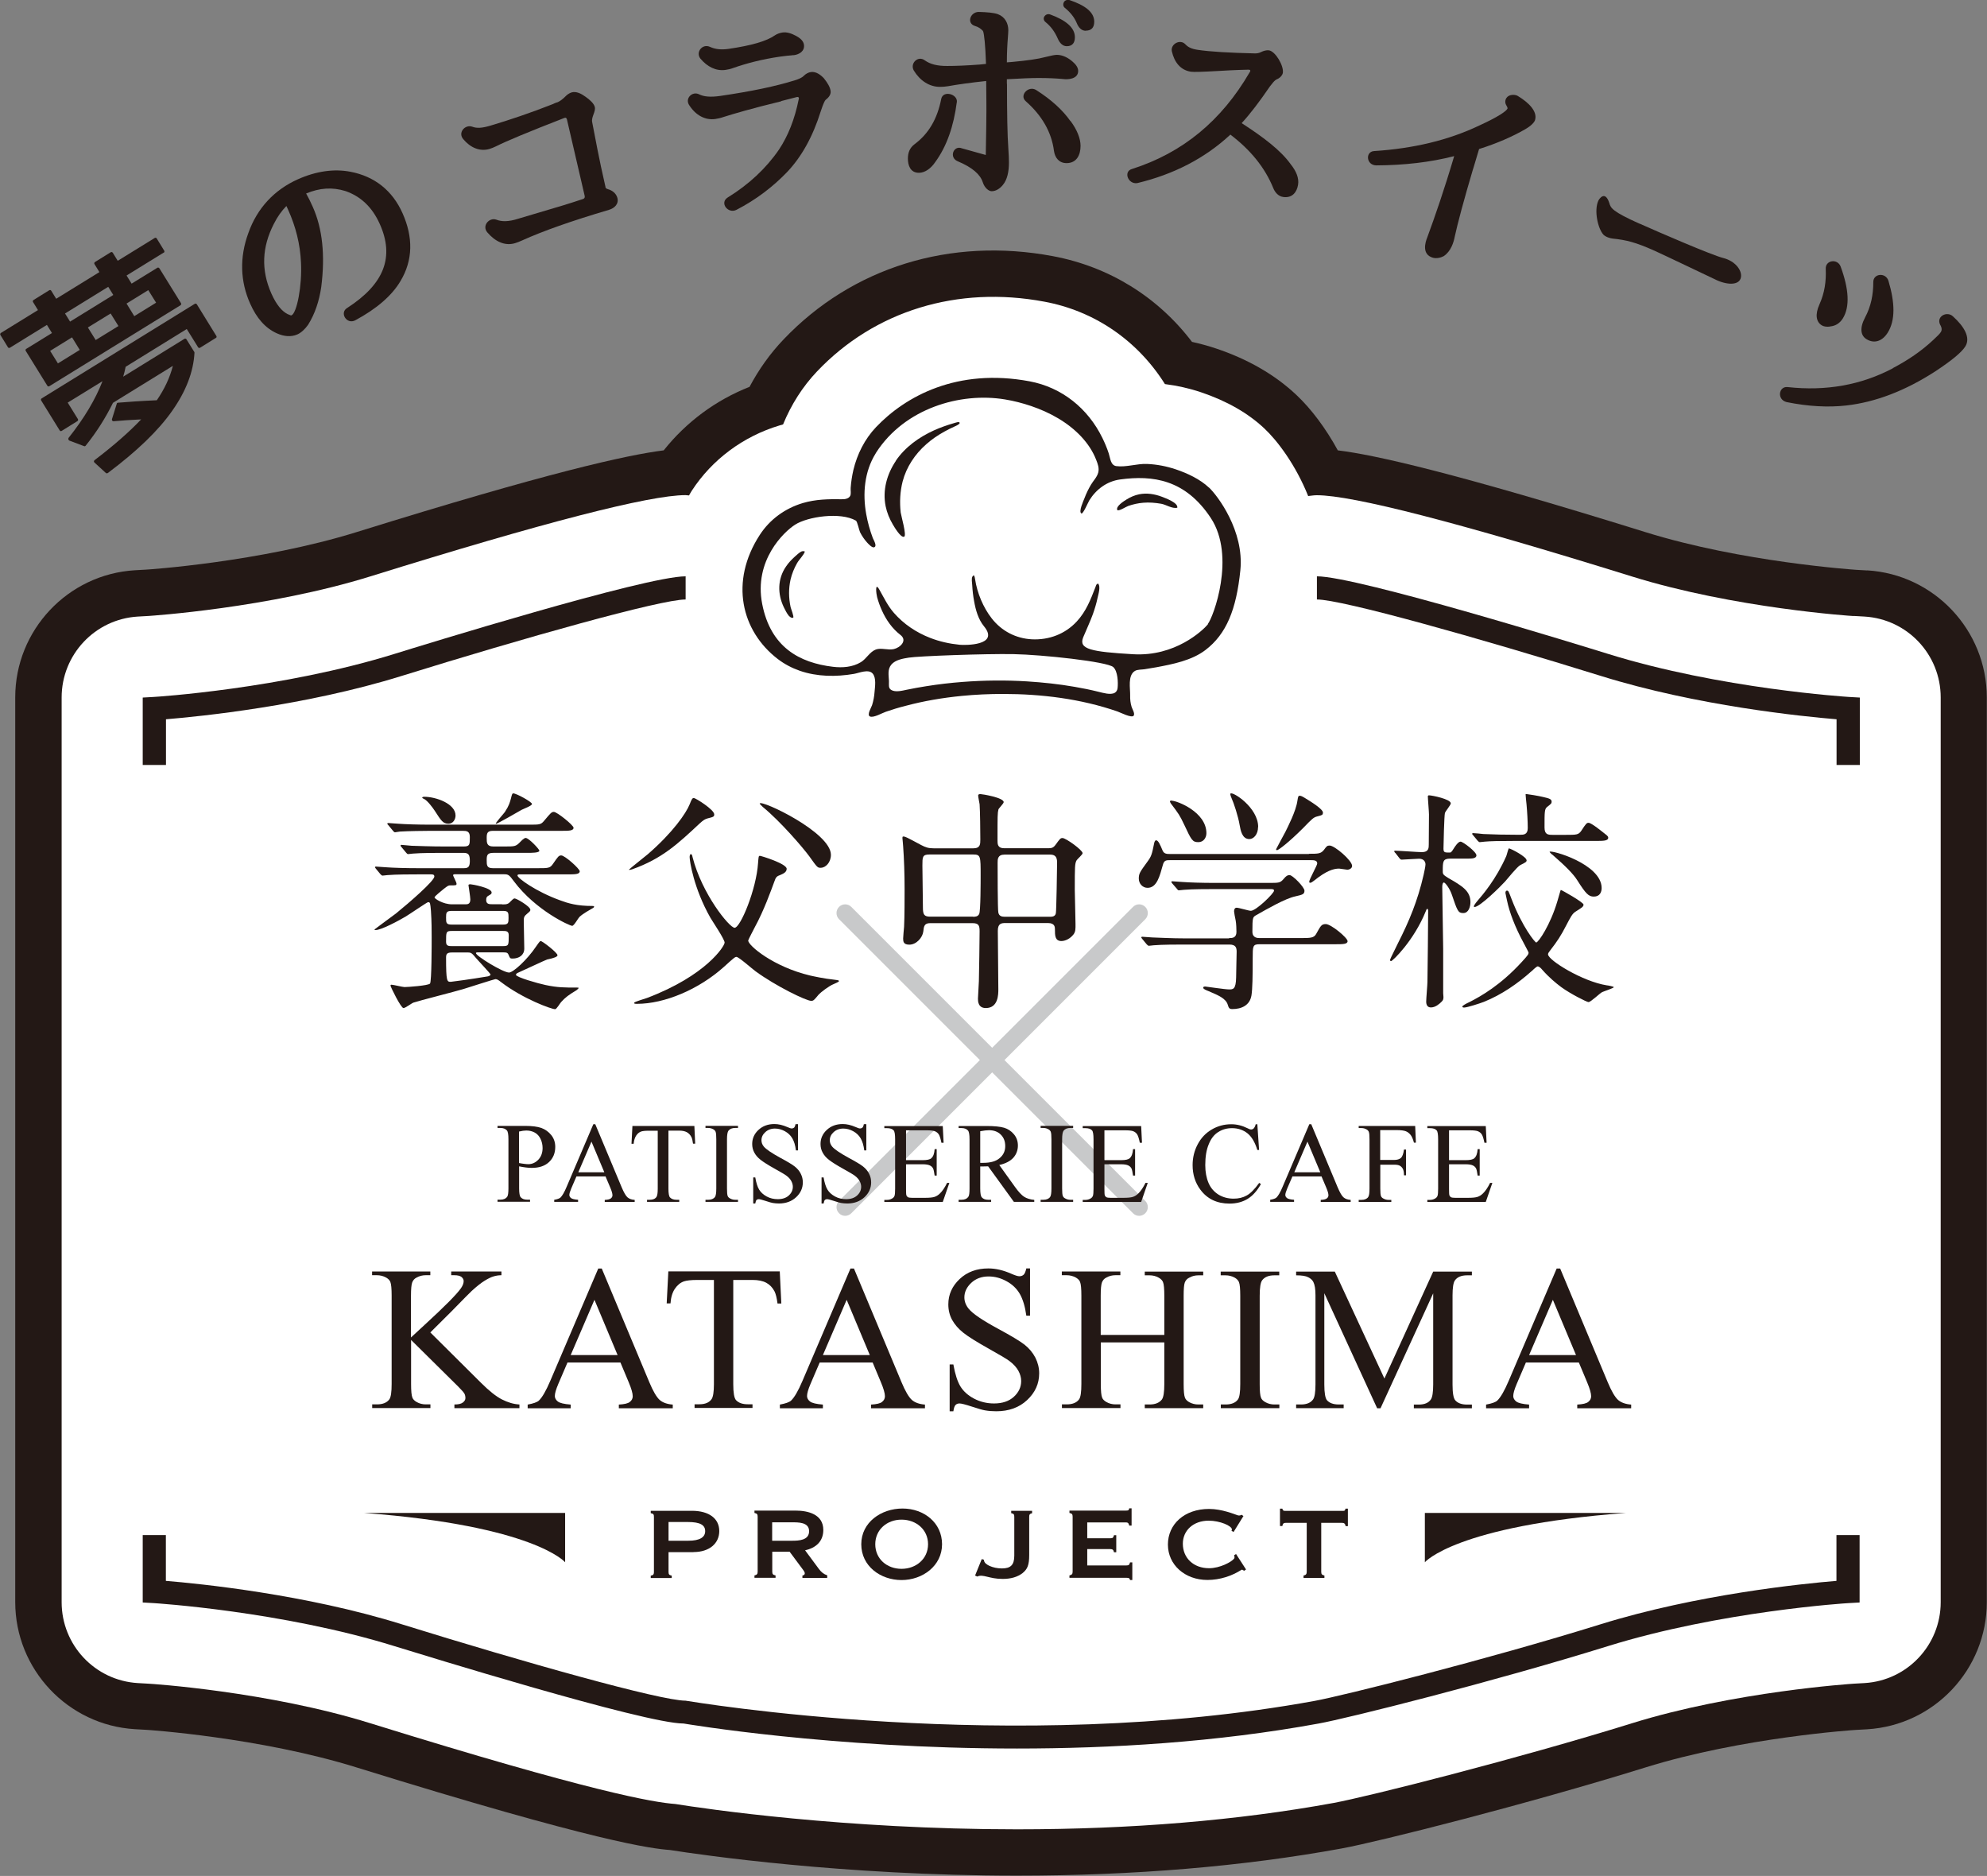<?xml version="1.0" encoding="UTF-8"?><svg id="_レイヤー_2" xmlns="http://www.w3.org/2000/svg" width="193.1" height="182.28" viewBox="0 0 193.1 182.28"><rect x="0" y="0" width="193.1" height="182.28" fill="#808080" stroke="none"/><defs><style>.cls-1{fill:#fff;}.cls-2{fill:#c8c9ca;}.cls-3{fill:#231815;}</style></defs><g id="_レイヤー_1-2"><g><path class="cls-3" d="m181.47,55.43l-1.06-.06c-.24-.02-11.15-.75-20.49-3.66-18.71-5.82-26.32-7.51-29.91-7.95-1.15-2.11-2.57-4.02-4.03-5.39-2.07-1.95-4.7-3.47-7.81-4.51-.76-.25-1.54-.47-2.33-.64-3.34-4.39-8.07-7.31-13.52-8.33-9.96-1.87-19.49,1.08-26.17,8.09-1.31,1.37-2.41,2.92-3.31,4.61-3.29,1.29-6.16,3.43-8.34,6.17-3.63.46-11.27,2.16-29.84,7.94-9.41,2.93-20.39,3.65-20.49,3.65l-1.06.06c-6.52.39-11.63,5.82-11.63,12.35v87.91c0,6.53,5.11,11.96,11.63,12.35l1.05.06c.11,0,11.09.73,20.5,3.66,23.48,7.29,28.7,7.89,30.44,8.02,3.07.48,16.85,2.49,33.72,2.49,11.37,0,21.99-.89,31.57-2.64,3.61-.66,18.2-4.35,29.51-7.87,9.41-2.93,20.39-3.65,20.49-3.65l1.06-.06c6.52-.39,11.63-5.82,11.63-12.35v-87.91c0-6.53-5.11-11.96-11.63-12.35Z"/><path class="cls-1" d="m180.14,59.86c-.12,0-11.6-.75-21.56-3.85-16.82-5.23-27.12-7.89-30.61-7.89-.29,0-.56.05-.84.08-1.21-3.03-3-5.39-4.25-6.56-1.59-1.5-3.66-2.68-6.15-3.52-1.16-.39-2.33-.65-3.52-.8-2.66-4.23-6.84-7.11-11.73-8.01-8.44-1.58-16.48.89-22.07,6.77-1.4,1.47-2.52,3.23-3.31,5.16-.12.03-.24.07-.35.1-3.52,1.06-6.55,3.31-8.52,6.34-.1.15-.18.31-.27.46-.11,0-.22-.03-.34-.03-3.49,0-13.79,2.65-30.61,7.89-9.96,3.1-21.44,3.84-21.56,3.85l-1.06.06c-4.16.25-7.4,3.7-7.4,7.86v87.91c0,4.17,3.24,7.61,7.4,7.86l1.06.06c.11,0,11.59.74,21.56,3.85,21.57,6.7,27.54,7.69,29.62,7.84,2.92.47,16.43,2.46,33.21,2.46,11.1,0,21.45-.86,30.75-2.56,3.41-.63,18-4.32,28.99-7.74,9.96-3.1,21.44-3.84,21.56-3.85l1.06-.06c4.16-.25,7.4-3.7,7.4-7.86v-87.91c0-4.17-3.24-7.61-7.4-7.86l-1.06-.06h0Z"/><g><path class="cls-2" d="m110.71,118.14c-.22,0-.43-.08-.6-.25l-28.57-28.57c-.33-.33-.33-.87,0-1.2s.86-.33,1.19,0l28.57,28.57c.33.33.33.87,0,1.2-.16.16-.38.25-.6.25Z"/><path class="cls-2" d="m82.14,118.14c-.22,0-.43-.08-.6-.25-.33-.33-.33-.87,0-1.2l28.57-28.57c.33-.33.86-.33,1.19,0s.33.87,0,1.2l-28.57,28.57c-.16.16-.38.25-.6.25Z"/></g><g><path class="cls-3" d="m50.45,113.32v2.15c0,.46.05.75.15.86.14.16.35.24.63.24h.28v.2h-3.16v-.2h.28c.31,0,.53-.1.67-.3.07-.11.11-.38.11-.8v-4.77c0-.46-.05-.75-.15-.86-.14-.16-.35-.24-.63-.24h-.28v-.2h2.7c.66,0,1.18.07,1.56.2.38.14.7.37.96.69.26.32.39.71.39,1.15,0,.6-.2,1.09-.6,1.47-.4.38-.96.57-1.68.57-.18,0-.37-.01-.58-.04s-.43-.06-.66-.11Zm0-.31c.19.04.36.06.51.08.15.02.28.03.38.03.38,0,.7-.15.98-.44.27-.29.41-.67.41-1.13,0-.32-.07-.62-.2-.89-.13-.27-.32-.48-.56-.61s-.51-.2-.82-.2c-.19,0-.42.03-.71.1v3.07Z"/><path class="cls-3" d="m58.88,114.31h-2.86l-.5,1.16c-.12.29-.19.5-.19.64,0,.11.05.21.16.3s.34.14.69.17v.2h-2.32v-.2c.31-.05.51-.13.6-.21.18-.17.39-.53.61-1.06l2.59-6.07h.19l2.57,6.14c.21.49.39.81.56.96.17.15.4.23.7.25v.2h-2.91v-.2c.29-.01.49-.06.6-.15.1-.08.15-.18.15-.3,0-.16-.07-.41-.22-.76l-.45-1.06Zm-.15-.4l-1.25-2.98-1.28,2.98h2.53Z"/><path class="cls-3" d="m67.48,109.4l.08,1.73h-.21c-.04-.3-.09-.52-.16-.65-.11-.21-.26-.37-.45-.47-.19-.1-.43-.15-.74-.15h-1.04v5.64c0,.45.05.74.15.85.14.15.35.23.64.23h.26v.2h-3.13v-.2h.26c.31,0,.53-.09.66-.28.08-.12.12-.38.12-.79v-5.64h-.89c-.34,0-.59.03-.73.08-.19.07-.35.2-.48.4s-.21.46-.24.79h-.21l.09-1.73h6.02Z"/><path class="cls-3" d="m71.72,116.58v.2h-3.16v-.2h.26c.3,0,.53-.09.66-.27.09-.12.13-.4.13-.84v-4.77c0-.37-.02-.62-.07-.74-.04-.09-.11-.17-.22-.23-.16-.09-.33-.13-.5-.13h-.26v-.2h3.16v.2h-.27c-.3,0-.52.09-.66.27-.09.12-.14.4-.14.84v4.77c0,.37.02.62.07.74.04.09.11.17.23.23.16.09.32.13.5.13h.27Z"/><path class="cls-3" d="m77.55,109.23v2.55h-.2c-.06-.49-.18-.88-.35-1.17-.17-.29-.41-.52-.72-.69-.31-.17-.63-.26-.97-.26-.38,0-.69.12-.94.35-.25.23-.37.49-.37.79,0,.22.08.43.23.61.23.27.76.63,1.6,1.09.69.37,1.16.65,1.41.85.25.2.45.43.58.7.14.27.2.55.2.84,0,.56-.22,1.04-.65,1.44-.43.4-.99.61-1.67.61-.21,0-.42-.02-.6-.05-.11-.02-.35-.08-.7-.2s-.58-.17-.67-.17-.16.03-.21.08c-.05.05-.09.17-.12.34h-.2v-2.53h.2c.09.53.22.93.38,1.19.16.26.4.48.73.66s.69.26,1.08.26c.45,0,.81-.12,1.07-.36.26-.24.39-.52.39-.85,0-.18-.05-.36-.15-.55-.1-.18-.25-.36-.47-.52-.14-.11-.53-.34-1.16-.69-.63-.35-1.08-.64-1.35-.85-.27-.21-.47-.44-.61-.7-.14-.25-.21-.53-.21-.84,0-.53.2-.99.61-1.37.41-.38.92-.57,1.55-.57.39,0,.81.1,1.25.29.2.09.35.14.43.14.09,0,.17-.03.23-.08.06-.06.11-.17.14-.34h.2Z"/><path class="cls-3" d="m84.19,109.23v2.55h-.2c-.06-.49-.18-.88-.35-1.17-.17-.29-.41-.52-.72-.69-.31-.17-.63-.26-.97-.26-.38,0-.69.12-.94.35-.25.23-.37.49-.37.79,0,.22.08.43.23.61.23.27.76.63,1.6,1.09.69.37,1.16.65,1.41.85.25.2.45.43.58.7.14.27.2.55.2.84,0,.56-.22,1.04-.65,1.44-.43.4-.99.61-1.67.61-.21,0-.42-.02-.6-.05-.11-.02-.35-.08-.7-.2s-.58-.17-.67-.17-.16.03-.21.08c-.05.05-.09.17-.12.34h-.2v-2.53h.2c.09.53.22.93.38,1.19.16.26.4.48.73.66s.69.26,1.08.26c.45,0,.81-.12,1.07-.36.26-.24.39-.52.39-.85,0-.18-.05-.36-.15-.55-.1-.18-.25-.36-.47-.52-.14-.11-.53-.34-1.16-.69-.63-.35-1.08-.64-1.35-.85-.27-.21-.47-.44-.61-.7-.14-.25-.21-.53-.21-.84,0-.53.2-.99.61-1.37.41-.38.92-.57,1.55-.57.39,0,.81.1,1.25.29.2.09.35.14.43.14.09,0,.17-.03.23-.08.06-.06.11-.17.14-.34h.2Z"/><path class="cls-3" d="m88.05,109.81v2.92h1.62c.42,0,.7-.06.84-.19.19-.17.29-.46.32-.88h.2v2.57h-.2c-.05-.36-.1-.59-.15-.69-.07-.13-.17-.23-.32-.3-.15-.07-.38-.11-.69-.11h-1.62v2.43c0,.33.01.52.04.6.03.07.08.13.15.17s.21.06.41.06h1.25c.42,0,.72-.03.91-.09s.37-.17.54-.34c.23-.22.46-.56.69-1.02h.22l-.64,1.85h-5.68v-.2h.26c.17,0,.34-.04.49-.13.12-.06.19-.15.24-.26.04-.12.06-.35.06-.71v-4.79c0-.47-.05-.76-.14-.86-.13-.15-.35-.22-.65-.22h-.26v-.2h5.68l.08,1.62h-.21c-.08-.39-.16-.65-.25-.8s-.23-.26-.41-.33c-.15-.05-.4-.08-.77-.08h-2.02Z"/><path class="cls-3" d="m100.5,116.78h-1.97l-2.5-3.45c-.19,0-.34.01-.45.01-.05,0-.1,0-.15,0-.05,0-.11,0-.17,0v2.14c0,.46.05.75.15.86.14.16.34.24.62.24h.29v.2h-3.16v-.2h.28c.31,0,.53-.1.67-.3.08-.11.11-.38.11-.8v-4.77c0-.46-.05-.75-.15-.86-.14-.16-.35-.24-.63-.24h-.28v-.2h2.69c.78,0,1.36.06,1.73.17.37.11.69.32.95.63s.39.67.39,1.1c0,.45-.15.85-.44,1.18-.3.33-.75.57-1.37.71l1.52,2.12c.35.49.65.81.9.97.25.16.58.26.98.3v.2Zm-5.24-3.79c.07,0,.13,0,.18,0,.05,0,.09,0,.12,0,.7,0,1.23-.15,1.59-.46.36-.3.54-.69.54-1.16s-.14-.83-.43-1.12-.67-.43-1.15-.43c-.21,0-.5.03-.85.1v3.07Z"/><path class="cls-3" d="m104.29,116.58v.2h-3.16v-.2h.26c.3,0,.53-.09.66-.27.09-.12.13-.4.13-.84v-4.77c0-.37-.02-.62-.07-.74-.04-.09-.11-.17-.22-.23-.16-.09-.33-.13-.5-.13h-.26v-.2h3.16v.2h-.27c-.3,0-.52.09-.66.27-.09.12-.14.4-.14.84v4.77c0,.37.02.62.07.74.04.09.11.17.23.23.16.09.32.13.5.13h.27Z"/><path class="cls-3" d="m107.33,109.81v2.92h1.62c.42,0,.7-.06.84-.19.19-.17.29-.46.32-.88h.2v2.57h-.2c-.05-.36-.1-.59-.15-.69-.07-.13-.17-.23-.32-.3-.15-.07-.38-.11-.69-.11h-1.62v2.43c0,.33.01.52.04.6.03.07.08.13.15.17s.21.06.41.06h1.25c.42,0,.72-.03.91-.09s.37-.17.54-.34c.23-.22.46-.56.69-1.02h.22l-.64,1.85h-5.68v-.2h.26c.17,0,.34-.04.49-.13.12-.06.19-.15.24-.26.04-.12.06-.35.06-.71v-4.79c0-.47-.05-.76-.14-.86-.13-.15-.35-.22-.65-.22h-.26v-.2h5.68l.08,1.62h-.21c-.08-.39-.16-.65-.25-.8s-.23-.26-.41-.33c-.15-.05-.4-.08-.77-.08h-2.02Z"/><path class="cls-3" d="m122.19,109.23l.17,2.51h-.17c-.23-.75-.55-1.29-.96-1.62-.42-.33-.92-.5-1.5-.5-.49,0-.93.12-1.33.37-.4.25-.71.64-.93,1.19-.23.54-.34,1.22-.34,2.03,0,.67.11,1.25.32,1.74.21.49.54.86.97,1.13.43.26.92.39,1.47.39.48,0,.9-.1,1.27-.31.37-.2.77-.61,1.21-1.22l.17.11c-.37.66-.8,1.14-1.29,1.44s-1.08.46-1.76.46c-1.22,0-2.17-.45-2.84-1.36-.5-.67-.75-1.47-.75-2.38,0-.74.17-1.41.5-2.03s.78-1.09,1.36-1.43c.58-.34,1.21-.51,1.9-.51.53,0,1.06.13,1.58.39.15.08.26.12.33.12.1,0,.18-.03.26-.1.09-.1.16-.23.2-.41h.19Z"/><path class="cls-3" d="m128.46,114.31h-2.86l-.5,1.16c-.12.29-.19.5-.19.64,0,.11.05.21.16.3s.34.14.69.17v.2h-2.32v-.2c.31-.05.51-.13.6-.21.18-.17.39-.53.61-1.06l2.59-6.07h.19l2.57,6.14c.21.49.39.81.56.96.17.15.4.23.7.25v.2h-2.91v-.2c.29-.01.49-.06.6-.15.1-.08.15-.18.15-.3,0-.16-.07-.41-.22-.76l-.45-1.06Zm-.15-.4l-1.25-2.98-1.28,2.98h2.53Z"/><path class="cls-3" d="m134.13,109.81v2.9h1.34c.31,0,.53-.07.68-.2.14-.14.24-.41.29-.81h.2v2.5h-.2c0-.29-.04-.5-.11-.63-.07-.13-.17-.23-.29-.3-.12-.07-.31-.1-.56-.1h-1.34v2.32c0,.37.02.62.07.74.04.09.11.17.23.23.16.09.33.13.5.13h.27v.2h-3.17v-.2h.26c.3,0,.53-.09.66-.27.09-.12.13-.4.13-.84v-4.77c0-.37-.02-.62-.07-.74-.04-.09-.11-.17-.22-.23-.16-.09-.32-.13-.5-.13h-.26v-.2h5.49l.07,1.62h-.19c-.09-.34-.2-.6-.33-.76s-.28-.28-.46-.35-.47-.11-.85-.11h-1.63Z"/><path class="cls-3" d="m140.82,109.81v2.92h1.62c.42,0,.7-.06.84-.19.19-.17.29-.46.32-.88h.2v2.57h-.2c-.05-.36-.1-.59-.15-.69-.07-.13-.17-.23-.32-.3-.15-.07-.38-.11-.69-.11h-1.62v2.43c0,.33.01.52.04.6.03.07.08.13.15.17s.21.06.41.06h1.25c.42,0,.72-.03.91-.09s.37-.17.54-.34c.23-.22.46-.56.69-1.02h.22l-.64,1.85h-5.68v-.2h.26c.17,0,.34-.04.49-.13.12-.06.19-.15.24-.26.04-.12.06-.35.06-.71v-4.79c0-.47-.05-.76-.14-.86-.13-.15-.35-.22-.65-.22h-.26v-.2h5.68l.08,1.62h-.21c-.08-.39-.16-.65-.25-.8s-.23-.26-.41-.33c-.15-.05-.4-.08-.77-.08h-2.02Z"/><path class="cls-3" d="m41.82,129.47l4.9,4.87c.8.8,1.49,1.35,2.06,1.64s1.14.46,1.7.49v.36h-6.32v-.36c.38,0,.65-.06.82-.19s.25-.27.25-.43-.03-.3-.09-.42c-.06-.12-.27-.36-.61-.7l-4.58-4.53v4.28c0,.67.04,1.12.13,1.33.06.16.2.3.41.42.28.16.58.23.89.23h.45v.36h-5.66v-.36h.47c.55,0,.95-.16,1.19-.48.16-.21.23-.71.23-1.51v-8.58c0-.67-.04-1.12-.13-1.34-.07-.16-.2-.29-.4-.41-.29-.16-.59-.23-.9-.23h-.47v-.36h5.66v.36h-.45c-.31,0-.6.07-.89.23-.2.1-.34.26-.42.47-.08.21-.12.64-.12,1.29v4.06c.13-.12.58-.54,1.34-1.24,1.94-1.78,3.11-2.96,3.52-3.55.18-.26.26-.49.26-.69,0-.15-.07-.28-.21-.4-.14-.11-.37-.17-.7-.17h-.3v-.36h4.88v.36c-.29,0-.55.05-.78.12-.24.07-.52.21-.86.42-.34.21-.76.54-1.25.99-.14.13-.81.8-1.99,2.01l-2.03,2.02Z"/><path class="cls-3" d="m60.29,132.39h-5.14l-.9,2.1c-.22.52-.33.9-.33,1.16,0,.2.1.38.29.53.19.15.61.25,1.25.3v.36h-4.18v-.36c.55-.1.91-.23,1.08-.38.33-.31.7-.95,1.11-1.91l4.67-10.93h.34l4.62,11.04c.37.89.71,1.46,1.01,1.73.3.26.73.41,1.27.45v.36h-5.24v-.36c.53-.03.89-.11,1.07-.26.19-.15.28-.33.28-.55,0-.29-.13-.74-.39-1.36l-.8-1.91Zm-.27-.72l-2.25-5.37-2.31,5.37h4.56Z"/><path class="cls-3" d="m75.78,123.55l.15,3.11h-.37c-.07-.55-.17-.94-.29-1.18-.2-.38-.47-.66-.81-.84-.34-.18-.78-.27-1.33-.27h-1.87v10.14c0,.82.09,1.33.26,1.53.25.27.63.41,1.15.41h.46v.36h-5.63v-.36h.47c.56,0,.96-.17,1.19-.51.14-.21.22-.69.22-1.43v-10.14h-1.6c-.62,0-1.06.05-1.32.14-.34.12-.63.36-.87.71-.24.35-.39.83-.43,1.43h-.37l.16-3.11h10.84Z"/><path class="cls-3" d="m84.8,132.39h-5.14l-.9,2.1c-.22.52-.33.9-.33,1.16,0,.2.1.38.29.53.19.15.61.25,1.25.3v.36h-4.18v-.36c.55-.1.91-.23,1.08-.38.33-.31.7-.95,1.11-1.91l4.67-10.93h.34l4.62,11.04c.37.89.71,1.46,1.01,1.73.3.26.73.41,1.27.45v.36h-5.24v-.36c.53-.03.89-.11,1.07-.26.19-.15.28-.33.28-.55,0-.29-.13-.74-.39-1.36l-.8-1.91Zm-.27-.72l-2.25-5.37-2.31,5.37h4.56Z"/><path class="cls-3" d="m100.1,123.25v4.59h-.36c-.12-.88-.33-1.58-.63-2.11-.3-.52-.74-.94-1.3-1.24-.56-.31-1.14-.46-1.74-.46-.68,0-1.24.21-1.68.62-.44.41-.67.89-.67,1.41,0,.4.14.77.42,1.11.4.49,1.37,1.14,2.89,1.96,1.24.67,2.09,1.18,2.54,1.53.45.36.8.78,1.05,1.26.24.48.37.99.37,1.52,0,1.01-.39,1.87-1.17,2.6-.78.73-1.78,1.09-3.01,1.09-.38,0-.75-.03-1.09-.09-.2-.03-.62-.15-1.26-.36-.64-.21-1.04-.31-1.21-.31s-.29.05-.39.15-.16.3-.21.61h-.36v-4.55h.36c.17.95.4,1.67.69,2.14.29.47.73.87,1.32,1.18s1.24.47,1.94.47c.82,0,1.46-.22,1.93-.65.47-.43.71-.94.71-1.53,0-.33-.09-.66-.27-.99-.18-.33-.46-.64-.84-.93-.25-.2-.95-.61-2.09-1.25-1.14-.64-1.94-1.14-2.42-1.52-.48-.38-.84-.8-1.09-1.25-.25-.46-.37-.96-.37-1.51,0-.95.37-1.77,1.1-2.46.73-.69,1.66-1.03,2.79-1.03.71,0,1.45.17,2.24.52.37.16.62.24.77.24.17,0,.31-.05.42-.15.11-.1.19-.31.26-.61h.36Z"/><path class="cls-3" d="m106.98,129.71h6.17v-3.8c0-.68-.04-1.13-.13-1.34-.07-.16-.2-.3-.41-.42-.28-.16-.58-.23-.89-.23h-.47v-.36h5.68v.36h-.47c-.31,0-.61.07-.89.23-.21.1-.35.26-.43.47-.08.21-.11.64-.11,1.3v8.57c0,.67.04,1.12.13,1.33.06.16.2.3.4.42.29.16.59.23.9.23h.47v.36h-5.68v-.36h.47c.54,0,.94-.16,1.19-.48.16-.21.24-.71.24-1.51v-4.04h-6.17v4.04c0,.67.04,1.12.13,1.33.06.16.2.3.41.42.28.16.58.23.89.23h.48v.36h-5.69v-.36h.47c.55,0,.95-.16,1.19-.48.16-.21.23-.71.23-1.51v-8.57c0-.68-.04-1.13-.13-1.34-.06-.16-.2-.3-.4-.42-.29-.16-.59-.23-.9-.23h-.47v-.36h5.69v.36h-.48c-.31,0-.61.07-.89.23-.2.1-.34.26-.42.47-.08.21-.12.64-.12,1.3v3.8Z"/><path class="cls-3" d="m124.33,136.47v.36h-5.69v-.36h.47c.55,0,.95-.16,1.19-.48.16-.21.23-.71.23-1.51v-8.58c0-.67-.04-1.12-.13-1.33-.07-.16-.2-.3-.4-.42-.29-.16-.59-.23-.9-.23h-.47v-.36h5.69v.36h-.48c-.54,0-.94.16-1.18.48-.16.21-.24.71-.24,1.51v8.58c0,.67.04,1.12.13,1.33.06.16.2.3.41.42.28.16.58.23.89.23h.48Z"/><path class="cls-3" d="m133.83,136.83l-5.13-11.17v8.87c0,.82.09,1.33.26,1.53.24.27.62.41,1.15.41h.47v.36h-4.62v-.36h.47c.56,0,.96-.17,1.19-.51.14-.21.22-.69.22-1.43v-8.68c0-.59-.07-1.01-.2-1.27-.09-.19-.26-.35-.5-.47-.24-.13-.64-.19-1.18-.19v-.36h3.76l4.82,10.39,4.74-10.39h3.76v.36h-.46c-.57,0-.97.17-1.2.51-.14.21-.22.69-.22,1.43v8.68c0,.82.09,1.33.27,1.53.24.27.62.41,1.15.41h.46v.36h-5.64v-.36h.47c.57,0,.97-.17,1.19-.51.14-.21.22-.69.22-1.43v-8.87l-5.12,11.17h-.32Z"/><path class="cls-3" d="m153.43,132.39h-5.14l-.9,2.1c-.22.52-.33.9-.33,1.16,0,.2.1.38.29.53.19.15.61.25,1.25.3v.36h-4.18v-.36c.55-.1.91-.23,1.08-.38.33-.31.7-.95,1.11-1.91l4.67-10.93h.34l4.62,11.04c.37.89.71,1.46,1.01,1.73.3.26.73.41,1.27.45v.36h-5.24v-.36c.53-.03.89-.11,1.07-.26.19-.15.28-.33.28-.55,0-.29-.13-.74-.39-1.36l-.8-1.91Zm-.27-.72l-2.25-5.37-2.31,5.37h4.56Z"/></g><g><path class="cls-3" d="m48.8,87.88c.44,0,.58-.02.83-.3.28-.28.32-.28.39-.28.18,0,1.52.78,1.52,1.1,0,.11-.02.14-.32.39-.28.23-.32.34-.32.69,0,.39.05,2.25.05,2.69,0,.64-.51.97-1.13.97-.25,0-.25-.02-.41-.39-.09-.21-.25-.21-.51-.21h-2.51c-.07,0-.14.02-.14.07,0,.28,2.64,1.89,3.22,1.89.39,0,1.75-1.22,2.64-2.55.32-.46.37-.51.44-.51.16,0,1.63,1.13,1.63,1.38q0,.21-1.01.41c-.09.02-2.51,1.15-2.92,1.33-.02.02-.11.09-.11.16,0,.23,2.18.85,2.87.99,1.17.25,1.86.25,3.08.25.09,0,.14,0,.14.05,0,.02-.07.11-.21.21-.76.46-1.08.69-1.49,1.15-.09.09-.44.69-.58.69-.37,0-3.13-1.01-5.24-2.62-.3-.23-.39-.3-.57-.3-.09,0-2.67.83-3.13.97-.76.23-4.3,1.13-4.83,1.31-.16.05-.78.53-.97.53-.25,0-1.26-2.07-1.26-2.18,0-.09.07-.09.09-.09.18,0,1.08.23,1.27.23.3,0,2.32-.14,2.48-.34.16-.21.16-3.84.16-4.48s0-1.54-.07-2.58c-.07-.76-.07-.85-.28-.85-.09,0-1.84,1.2-2.18,1.4-.69.41-2.37,1.31-2.92,1.31-.02,0-.11,0-.11-.05,0-.02,1.82-1.36,2.09-1.56,1.33-1.08,3.73-3.17,3.73-3.59,0-.21-.18-.21-.32-.21h-1.31c-.55,0-2.12,0-2.92.07-.07,0-.39.05-.48.05-.07,0-.12-.05-.21-.14l-.44-.53q-.09-.11-.09-.16s.05-.05.07-.05c.16,0,.85.07,1.01.07.67.05,1.86.09,3.17.09h4.35c.41,0,.62-.07.62-.69,0-.57-.09-.8-.6-.8h-2c-.55,0-2.12,0-2.92.07-.07,0-.39.05-.48.05-.07,0-.12-.05-.21-.16l-.44-.53q-.09-.11-.09-.14s.05-.07.07-.07c.16,0,.85.09,1.01.09.67.02,1.86.07,3.17.07h1.89c.6,0,.6-.18.6-.92,0-.57-.32-.6-.67-.6h-3.22c-.55,0-2.09.02-2.9.07-.07,0-.41.07-.48.07-.09,0-.12-.07-.21-.16l-.44-.53q-.11-.11-.11-.16s.07-.05.09-.05c.14,0,.85.07,1.01.07.67.05,1.84.09,3.15.09h9.54c1.03,0,1.15,0,1.47-.39.64-.76.71-.85.94-.85.3,0,1.91,1.29,1.91,1.54,0,.3-.46.3-1.22.3h-6.62c-.55,0-.6.25-.6.69,0,.46,0,.83.64.83h1.08c.99,0,1.1,0,1.49-.39.16-.16.41-.44.58-.44.3,0,1.33,1.1,1.33,1.24,0,.21-.76.21-1.17.21h-3.31c-.58,0-.64.23-.64.69,0,.51,0,.8.6.8h4.35c1.01,0,1.2,0,1.47-.39.53-.76.58-.85.83-.85.34,0,1.79,1.29,1.79,1.54,0,.3-.46.3-1.22.3h-4.6c-.09,0-.23,0-.23.11,0,.25,1.79,1.56,4.14,2.41.81.3,1.63.55,3.15.55.05,0,.16,0,.16.07,0,.09-.16.16-.25.21-.12.07-.83.46-1.17.78-.12.11-.53.87-.71.87-.25,0-3.54-1.49-5.66-4.32-.46-.62-.53-.69-.97-.69h-4.81s-.14.02-.14.09.34.69.34.83c0,.16-.07.16-.57.16-.23,0-.25.02-.67.34-.18.16-.9.71-.9.83s.83.67,1.7.67h1.27c.23,0,.51,0,.51-.48,0-.23-.18-1.33-.18-1.38,0-.09.14-.09.18-.09.14,0,2.07.34,2.07.8,0,.14-.05.16-.32.32-.12.07-.21.14-.21.41,0,.41.32.41.53.41h1.01Zm-7.57-10.46c1.13,0,3.04.67,3.04,1.82,0,.37-.23.8-.69.8-.53,0-.71-.3-1.33-1.26-.21-.32-.71-.99-1.04-1.15-.05-.02-.18-.07-.18-.14,0-.02.07-.07.21-.07Zm7.66,12.42c.51,0,.53-.18.53-.64,0-.51,0-.69-.53-.69h-4.99c-.53,0-.55.18-.55.64,0,.51,0,.69.55.69h4.99Zm0,2.09c.55,0,.55-.09.55-1.06,0-.41-.28-.41-.55-.41h-4.99c-.55,0-.55.09-.55,1.06,0,.41.28.41.55.41h4.99Zm-4.97.62c-.46,0-.57.14-.57.48,0,2.37.09,2.37.46,2.37.09,0,1.95-.25,3.61-.53.07-.02.25-.07.25-.18,0-.09-1.15-1.29-1.36-1.54-.46-.55-.51-.6-.87-.6h-1.52Zm5.15-13.66c.41-.62.48-.94.58-1.29.11-.46.14-.51.23-.51.3,0,1.82.83,1.82,1.03,0,.18-.85.48-1.01.57-.16.09-2.46,1.43-2.51,1.36-.07-.07.78-.99.9-1.17Z"/><path class="cls-3" d="m62.97,82.99c2.41-2.09,3.7-3.96,4.05-4.83.21-.55.28-.62.41-.62.16,0,1.98,1.13,1.98,1.59,0,.21-.05.25-.64.39-.25.07-.41.16-.76.48-2.12,1.98-3.66,3.43-6.55,4.46-.05.02-.28.09-.35.05.21-.21,1.56-1.26,1.86-1.52Zm-1.33,14.44c0-.09,1.06-.39,1.24-.46,5.75-2.18,7.54-5.04,7.54-5.38,0-.32-1.17-2.05-1.38-2.41-1.63-2.87-2.02-5.52-2.02-5.91,0-.05.02-.28.12-.28.05,0,.14.09.16.28.92,3.61,3.59,6.88,4.09,6.88.57,0,2.12-3.75,2.28-6.3.05-.62.05-.69.18-.69.12,0,2.6.76,2.6,1.26,0,.34-.35.48-.62.6-.32.11-.44.21-.57.62-.35.94-1.01,2.81-1.91,4.46-.07.14-.64,1.22-.64,1.29,0,.48,2.44,2.55,6.02,3.4.32.07,1.33.3,2.39.41.37.05.41.05.41.14,0,.07-.41.23-.51.28-.46.18-1.26.8-1.45,1.01-.46.55-.51.62-.74.62-.48,0-3.43-1.43-5.4-2.87-.3-.21-1.63-1.4-1.86-1.4-.14,0-.25.09-1.22.97-2.46,2.21-5.79,3.59-8.44,3.59-.25,0-.28-.02-.28-.09Zm19.11-14.37c0,.74-.51,1.26-.99,1.26-.3,0-.32,0-1.1-1.1-.62-.85-2.81-3.4-4.53-4.81-.18-.16-.32-.32-.3-.34.18-.37,6.92,2.81,6.92,4.99Z"/><path class="cls-3" d="m90.4,89.7c-.57,0-.62.3-.67.8-.07.6-.67,1.29-1.36,1.29-.57,0-.6-.3-.6-.6,0-.16.07-.94.09-1.13.05-.87.05-3.04.05-3.66,0-1.45-.05-2.94-.14-4.16,0-.11-.07-.76-.07-.8,0-.07,0-.16.07-.16.21,0,.37.09,1.75.83.44.23.71.32,1.24.32h3.82c.69,0,.69-.41.69-.85,0-.69-.02-2.78-.07-3.43-.02-.14-.14-.71-.14-.85s.14-.14.23-.14c.16,0,2.25.34,2.25.78,0,.14-.48.6-.51.71-.09.39-.09.57-.09,3.01,0,.34,0,.76.64.76h4.28c.25,0,.48,0,.71-.32.44-.6.48-.67.69-.67.32,0,1.95,1.17,1.95,1.47,0,.14-.51.57-.58.69-.18.32-.18.6-.18,2.9,0,.46.07,2.76.07,3.29,0,.48.02.76-.23,1.06-.46.55-1.01.6-1.13.6-.64,0-.64-.55-.64-1.13,0-.21,0-.62-.67-.62h-4.14c-.41,0-.74.05-.74.76,0,.8.05,4.78.05,5.68,0,.48,0,1.82-1.22,1.82-.76,0-.76-.69-.76-.92,0-.25.09-1.43.09-1.7.02-.8.07-4.05.07-4.83,0-.55-.07-.8-.69-.8h-4.14Zm4.16-.62c.18,0,.48,0,.6-.28.14-.28.14-3.17.14-3.75,0-1.84,0-2.02-.71-2.02h-4.28c-.67,0-.67.25-.67,1.08,0,.57.05,3.43.05,4.09s.12.87.71.87h4.16Zm7.45,0c.21,0,.53,0,.6-.34.05-.16.12-4.51.12-4.94,0-.55-.21-.76-.67-.76h-4.44c-.67,0-.67.46-.67.78,0,.6,0,4.58.07,4.85.07.34.32.41.62.41h4.37Z"/><path class="cls-3" d="m127.2,82.96c.9,0,1.17,0,1.47-.39.25-.34.3-.41.55-.41.48,0,2.18,1.45,2.18,1.98,0,.25-.3.37-.46.37-.07,0-.71-.11-.8-.11-.55,0-1.24.21-2.41,1.15-.18.14-.3.23-.41.23-.05,0-.09-.05-.09-.09,0-.25.78-1.59.78-1.79,0-.3-.3-.32-.62-.32h-13.64c-.41,0-.62,0-.74.46-.3,1.06-.57,2.23-1.49,2.23-.48,0-.85-.41-.85-.9s.11-.64.83-1.63c.39-.53.44-.69.67-1.84.02-.07.07-.25.18-.25.21,0,.39.41.64,1.01.14.32.44.32.67.32h13.54Zm-7.75,8.19c.28,0,.71,0,.71-.6,0-.28-.02-.8-.07-1.08-.07-.34-.16-.8-.16-.9,0-.07,0-.37.25-.37.21,0,1.17.3,1.38.3.51,0,2.25-1.7,2.25-1.95,0-.16-.11-.16-.44-.16h-5.4c-.55,0-2.12,0-2.9.07-.09,0-.41.05-.51.05-.07,0-.12-.05-.18-.14l-.46-.53q-.09-.11-.09-.16s.05-.05.07-.05c.16,0,.85.07,1.01.07.67.05,1.86.09,3.17.09h5.2c1.03,0,1.13,0,1.47-.39.23-.28.37-.37.57-.37.3,0,1.45,1.17,1.45,1.52s-.21.39-.9.55c-.97.21-2.69,1.2-3.82,1.84-.3.18-.34.21-.34,1.59,0,.62.51.62.74.62h3.98c.94,0,1.26-.02,1.47-.39.44-.78.51-.97.94-.97.51,0,2.12,1.33,2.12,1.66,0,.3-.46.3-1.22.3h-7.33c-.67,0-.67.18-.67,1.36,0,1.72-.02,2.99-.12,3.61-.16.97-.97,1.33-1.86,1.33-.32,0-.35-.14-.44-.41-.18-.62-.9-.92-1.86-1.33-.28-.11-.53-.21-.53-.34,0-.11.14-.11.21-.11.05,0,1.93.28,2.3.28.39,0,.67,0,.69-1.17,0-.51.05-2.14.05-2.48,0-.39-.07-.71-.71-.71h-4.42c-.55,0-2.12,0-2.92.07-.07,0-.39.05-.48.05-.07,0-.12-.05-.21-.14l-.44-.53q-.09-.11-.09-.16s.05-.05.07-.05c.16,0,.85.07,1.01.07.67.02,1.86.09,3.17.09h4.28Zm-5.54-13.34c.46,0,3.33,1.08,3.33,3.15,0,.44-.28.87-.78.87-.57,0-.67-.18-1.36-1.66-.46-.97-.53-1.06-1.33-2.12-.02-.05-.09-.16-.07-.21.02-.05.16-.05.21-.05Zm8.35,2.55c0,.69-.41,1.17-.85,1.17-.71,0-.85-.87-.94-1.36-.14-.85-.58-2.18-.78-2.6-.02-.07-.18-.39-.11-.46.21-.23,2.69,1.36,2.69,3.24Zm6.3-1.38c0,.21-.09.23-.51.34-.39.09-.51.21-1.4,1.13-1.43,1.43-2.41,2.16-2.55,2.16-.05,0-.09-.05-.09-.09,0-.02.8-1.49.9-1.68.25-.51,1.03-2.02,1.17-3.01.07-.44.09-.51.23-.51s.32.11.44.18c.6.37,1.82,1.1,1.82,1.47Z"/><path class="cls-3" d="m135.58,82.87q-.09-.11-.09-.16s.02-.05.07-.05c.41,0,2.25.14,2.62.14.67,0,.67-.41.67-.76,0-.46.02-2.48.02-2.9,0-.28-.11-1.52-.11-1.77,0-.05.05-.09.11-.09.3,0,2.12.37,2.12.78,0,.16-.53.78-.57.94-.07.23-.14,3.1-.14,3.45,0,.39.12.39.6.39.11,0,.16,0,.44-.46.05-.07.37-.6.62-.6.23,0,1.54.99,1.54,1.33,0,.32-.46.32-.9.32h-1.63c-.74,0-.74.28-.74,1.24,0,.28.05.34.53.64,1.36.78,2.16,1.26,2.16,2.35,0,.44-.18,1.06-.69,1.06s-.57-.18-1.13-1.82c-.21-.6-.64-1.15-.76-1.15-.09,0-.16.14-.16.44,0,.97.09,5.15.09,6v4.32c.07.6,0,.67-.18.85-.18.18-.57.53-1.01.53-.34,0-.46-.25-.46-.57,0-.3.12-1.63.12-1.91.02-1.56.07-5.4.07-6.92,0-.11-.05-.18-.09-.18-.07,0-.09.14-.14.23-1.15,2.85-3.22,4.85-3.38,4.85-.07,0-.09-.07-.09-.14s.67-1.38.78-1.63c1.06-2.09,1.89-4.05,2.48-6.62.05-.25.18-.8.18-1.01,0-.25-.16-.55-.62-.55-.28,0-1.47.09-1.7.09-.09,0-.14-.05-.21-.14l-.41-.53Zm13.29,11.47c-1.36,1.22-2.94,2.32-4.67,3.01-.41.16-1.63.55-1.91.55-.09,0-.18-.02-.18-.09,0-.09.34-.28.69-.44,1.13-.57,3.04-1.66,5.08-3.89.64-.69.67-.78.67-.92,0-.05-.32-.62-.48-.94-.85-1.56-1.38-2.99-1.61-4.09,0-.05-.16-.69-.16-.76,0-.14.05-.23.14-.23.16,0,.16.05.46.83,1.06,2.74,2.28,4.21,2.39,4.21.21,0,1.38-1.7,2.07-4.05.12-.41.3-1.06.32-1.06.07,0,2.21,1.2,2.21,1.43,0,.21-.21.32-.76.67-.34.21-.48.51-.94,1.38-.48.94-.87,1.54-1.52,2.37-.16.21-.23.3-.23.41,0,.57,3.36,2.64,5.7,3.01.07,0,.69.11.69.18,0,.09-.94.39-1.13.48-.23.11-1.1.97-1.33.97-.16,0-1.75-.8-2.64-1.45-.55-.41-1.22-.97-1.86-1.7-.11-.14-.3-.32-.44-.32-.09,0-.44.32-.55.44Zm3.33-13.22c.99,0,1.2,0,1.47-.39.46-.71.53-.78.71-.78.28,0,1.33.87,1.54,1.03.11.09.37.25.37.41,0,.32-.46.32-1.22.32h-7.86c-1.54,0-2.37.02-2.92.07-.07,0-.41.05-.48.05s-.12-.05-.21-.14l-.44-.53c-.09-.09-.09-.11-.09-.14,0-.05.02-.07.07-.07.16,0,.87.07,1.01.09,1.13.05,2.09.07,3.15.07h.46c.28,0,.71,0,.71-.64s-.05-1.56-.12-2.32c-.02-.16-.09-.83-.09-.97,0-.02.07-.02.11-.02.09,0,1.2.18,1.59.28.62.14.83.21.83.46,0,.16-.05.21-.44.51-.25.21-.25.44-.25,2,0,.69.35.71.78.71h1.31Zm-3.84,2.46c0,.16-.07.21-.62.48-.3.16-1.27,1.36-1.47,1.59-.46.51-2.46,2.48-2.97,2.48-.05,0-.07-.02-.07-.07,0-.02.07-.21.39-.57.44-.51,1.77-2.05,2.76-4.3.05-.11.18-.67.25-.76.3.07,1.72.83,1.72,1.15Zm7.29,2.71c0,.37-.16.83-.76.83-.51,0-.78-.28-1.61-1.59-.39-.62-1.15-1.38-2.39-2.46-.05-.02-.28-.23-.3-.3.09-.23,5.06,1.17,5.06,3.52Z"/></g><g><path class="cls-3" d="m67.39,150.82h-2.42v1.92c0,.25.07.31.31.36v.23h-2.04v-.23c.21-.04.31-.07.31-.37v-5.34c0-.22-.03-.31-.31-.36v-.23h3.99c1.7,0,2.67.77,2.67,1.97s-.96,2.04-2.5,2.04Zm-.56-2.93h-1.86v1.82h1.92c1.12,0,1.64-.34,1.64-.93s-.47-.89-1.69-.89Z"/><path class="cls-3" d="m80.37,153.32h-2.39v-.23c.12-.02.23-.07.23-.21,0-.1-.07-.22-.14-.31l-1.33-1.79h-1.69v1.94c0,.24.08.31.32.36v.23h-2.05v-.23c.23-.05.31-.13.31-.36v-5.35c0-.24-.07-.31-.31-.36v-.23h3.99c1.22,0,2.7.36,2.7,1.88,0,1.12-.73,1.75-1.77,1.98l1.34,1.81c.23.31.47.51.81.62v.23Zm-3.45-5.4h-1.88v1.79h1.93c.66,0,1.66-.04,1.66-.93s-1.07-.86-1.7-.86Z"/><path class="cls-3" d="m87.61,153.53c-2.04,0-3.91-1.35-3.91-3.48s1.93-3.47,4.01-3.47,3.84,1.38,3.84,3.47-1.88,3.48-3.94,3.48Zm0-5.87c-1.41,0-2.55.97-2.55,2.39s1.13,2.39,2.55,2.39,2.58-.97,2.58-2.39-1.15-2.39-2.58-2.39Z"/><path class="cls-3" d="m100.32,147.03c-.26.06-.3.14-.3.36v3.69c0,1-.17,1.38-.64,1.77-.49.38-1.13.57-1.94.57-1.34,0-1.9-.5-2.47-.23l-.21-.1.65-1.6.21.07c0,.3.29.47.53.59.36.16.77.25,1.22.25.85,0,1.2-.34,1.2-1.24v-3.77c0-.23-.04-.31-.3-.36v-.23h2.03v.23Z"/><path class="cls-3" d="m110.04,153.53h-.22c-.04-.15-.07-.22-.36-.22h-5.53v-.23c.23-.06.31-.12.31-.37v-5.34c0-.24-.07-.31-.31-.36v-.23h5.45c.25,0,.32,0,.36-.22h.23v1.68h-.23c-.04-.2-.1-.31-.31-.31h-3.77v1.54h2.23c.25,0,.3-.05.37-.3h.22v1.66h-.22c-.05-.23-.13-.31-.37-.31h-2.23v1.59h3.79c.25,0,.31-.06.37-.3h.22v1.68Z"/><path class="cls-3" d="m121.08,152.51l-.18.12c-.1-.07-.19-.14-.26-.09-.92.59-2.08.98-3.3.98-2.19,0-3.84-1.47-3.84-3.44s1.59-3.46,4-3.46c1.26,0,2.48.52,2.76.61.11.04.29.05.39-.05l.19.13-.96,1.55-.2-.12.04-.12c0-.36-1.17-.86-2.26-.86-1.49,0-2.51.95-2.51,2.24,0,1.38,1.03,2.38,2.55,2.38,1.06,0,2.18-.61,2.43-.93.07-.09.04-.23,0-.33l.19-.12.97,1.5Z"/><path class="cls-3" d="m131,148.29h-.23c-.04-.23-.13-.32-.36-.32h-2.01v4.75c0,.25.07.31.31.37v.23h-2.03v-.23c.23-.04.31-.14.31-.37v-4.75h-2.01c-.24,0-.31.07-.36.31h-.23v-1.69h.23c.05.22.13.22.36.22h5.42c.24,0,.31.02.36-.22h.23v1.7Z"/></g><path class="cls-3" d="m157.99,147.01h-19.52v4.79s2.97-3.54,19.52-4.79Z"/><path class="cls-3" d="m35.4,147.01h19.52v4.79s-2.97-3.54-19.52-4.79Z"/><g><path class="cls-3" d="m117.49,47.38c-.88-.83-2.11-1.4-3.24-1.78-.9-.3-1.83-.48-2.78-.52-.99-.04-2.03.34-2.99.21-.56-.08-.58-.79-.73-1.23-.17-.52-.38-1.02-.62-1.51-1.4-2.86-3.92-4.91-7.08-5.5-7.03-1.31-12.06,1.45-14.92,4.46-1.1,1.16-1.83,2.62-2.2,4.17-.13.57-.22,1.15-.26,1.73-.02.24.06.58-.05.78-.15.28-.54.33-.82.32-1.3-.02-2.52,0-3.78.37-1.71.51-3.2,1.58-4.18,3.09-2.96,4.55-1.79,9.35,1.74,12.06.65.5,1.38.88,2.15,1.15,1.68.58,3.52.6,5.26.3.51-.09,1.42-.5,1.82-.03.37.44.22,1.28.18,1.8-.03.43-.11.85-.24,1.27-.07.22-.54.96-.2,1.1.35.15,1.2-.35,1.54-.46.63-.22,1.26-.41,1.9-.57,1.79-.48,3.63-.79,5.48-.97,1.33-.13,2.66-.19,4-.19,3.75,0,7.56.47,11.12,1.7.27.09,1.42.69,1.59.4.13-.22-.15-.64-.21-.85-.11-.36-.15-.73-.14-1.11.02-.67-.26-1.95.47-2.38.23-.14.65-.12.92-.16.38-.06.76-.12,1.14-.19,1.6-.3,3.46-.66,4.79-1.68,2.03-1.55,3-3.92,3.39-7.75.39-3.83-2.23-7.27-3.05-8.04Zm-9.16,19.94c-.41.23-1.15,0-1.57-.1-.76-.19-1.54-.35-2.31-.48-1.53-.27-3.07-.43-4.61-.53-2.09-.13-4.19-.11-6.28.05-1.19.09-2.39.23-3.57.42-.63.1-1.25.21-1.87.34-.43.09-1.1.27-1.51.02-.3-.18-.21-.52-.22-.86-.02-.56-.16-1.13.23-1.6s1.14-.59,1.7-.68c.92-.15,7.41-.39,10.18-.34s9.11.73,9.69,1.26c.44.4.48,1.49.42,2.04-.03.23-.13.37-.28.46Zm9.06-6.66c-.53.63-3.2,3.15-7.27,2.91-4.07-.24-5.33-.48-4.85-1.65.31-.75.66-1.48.94-2.25.18-.51.34-1.03.45-1.56.07-.33.34-1.15.04-1.41-.19.09-.17.16-.24.34-.47,1.22-.91,2.37-1.82,3.35-1.13,1.22-2.7,1.81-4.36,1.73-1.55-.08-2.94-.8-3.9-2.03-.83-1.06-1.42-2.48-1.62-3.81-.04-.23-.08-.54-.26-.25-.11.18-.03.61-.02.81.03.53.09,1.08.19,1.6.15.84.4,1.74.96,2.42,1.55,1.89-1.89,1.84-2.37,1.79-.99-.1-1.95-.31-2.87-.67-1.34-.52-2.57-1.34-3.52-2.43-.61-.7-.97-1.48-1.42-2.27s-.29.46-.21.75c.12.44.28.88.47,1.3.41.91,1,1.75,1.79,2.36.72.55-.02,1.24-.64,1.38-.57.13-1.21-.15-1.74.04-.61.23-.91.9-1.46,1.23-.81.49-1.79.56-2.71.45-3.25-.39-6.06-1.89-6.88-6.11-.82-4.22,2.1-7,3.2-7.7,1.21-.78,4.41-1.26,5.91-.39.13.07.32.96.4,1.12.18.36.41.7.68,1,.12.13.48.53.68.47.34-.1-.04-.7-.12-.9-.28-.75-.5-1.53-.64-2.32-.36-2-.18-4.13.91-5.89.02-.04.05-.08.07-.12,2.76-4.26,8.14-5.86,12.5-5.14.86.14,1.71.36,2.54.64,1.82.62,3.58,1.58,4.9,3,.6.65,1.1,1.39,1.42,2.21.16.4.32.82.21,1.25-.12.46-.48.8-.71,1.19-.25.42-.46.86-.63,1.31-.08.22-.6,1.31-.3,1.48.16.09.66-1.09.77-1.27.67-1.08,1.71-1.85,2.98-2.03,3.2-.44,6.35,0,8.82,3.73,2.47,3.73.24,9.69-.29,10.32Z"/><path class="cls-3" d="m87.07,44.77c-.88,1.3-1.32,2.87-1,4.43.13.62.37,1.21.69,1.75.14.24.78,1.34,1.11,1.2.26-.12-.3-2.04-.34-2.36-.11-1-.06-2.03.19-3.01.37-1.41,1.2-2.65,2.29-3.61.54-.48,1.14-.89,1.78-1.24.32-.18.65-.34.98-.49.1-.04.48-.21.49-.33.02-.21-.48-.01-.6.02-.65.19-1.28.41-1.9.69-1.45.66-2.8,1.62-3.71,2.96Z"/><path class="cls-3" d="m77.08,60.03c.11-.1-.22-.89-.25-1.05-.19-.88-.2-1.8,0-2.68.13-.55.35-1.09.63-1.58.21-.37.63-.75.76-1.13-.11-.05-.27-.05-.38.02-.21.12-.41.31-.59.47-.32.29-.62.6-.86.96-.84,1.22-.84,2.68-.21,3.98.13.26.27.55.45.78.06.08.28.29.43.22Z"/><path class="cls-3" d="m108.57,49.56c.16.14.85-.32,1.08-.4.47-.16.95-.27,1.45-.31.58-.05,1.17,0,1.75.1.5.09,1.03.49,1.56.39.11-.49-1.14-.93-1.49-1.07-.71-.27-1.47-.39-2.22-.24-.43.09-.83.26-1.2.49-.23.14-1.09.67-.92,1.03Z"/></g><path class="cls-3" d="m16.12,74.33h-2.25v-6.55l1.06-.06c.12,0,12.47-.78,23.43-4.19,2.48-.77,24.33-7.53,28.27-7.53v2.25c-2.44,0-15.73,3.74-27.6,7.43-9.34,2.91-19.63,3.94-22.9,4.21v4.44Z"/><path class="cls-3" d="m180.73,74.33h-2.25v-4.44c-3.27-.27-13.57-1.3-22.9-4.21-11.87-3.69-25.17-7.43-27.6-7.43v-2.25c3.94,0,25.79,6.76,28.27,7.53,10.96,3.41,23.3,4.18,23.43,4.19l1.06.06v6.55Z"/><path class="cls-3" d="m98.84,169.9c-18.16,0-32.2-2.4-32.41-2.43h-.01c-3.79,0-25.58-6.75-28.06-7.51-10.97-3.41-23.3-4.18-23.43-4.19l-1.06-.06v-6.55h2.25v4.45c3.27.27,13.57,1.3,22.9,4.21,11.87,3.69,25.16,7.43,27.6,7.43.51.07,31.74,5.4,61.15.02,2.69-.49,16.69-3.99,27.8-7.45,9.34-2.9,19.63-3.94,22.9-4.21v-4.45h2.25v6.55l-1.06.06c-.12,0-12.47.78-23.43,4.19-11.19,3.48-25.34,7.02-28.07,7.51-9.99,1.83-20.19,2.43-29.34,2.43Z"/><g><path class="cls-3" d="m15.9,24.55l-3.6,2.22.49.79,2.5-1.54c.07-.04.15-.02.2.05l2.1,3.39c.04.07.02.15-.05.2l-12.75,7.87c-.07.04-.15.02-.19-.05l-2.1-3.39c-.04-.07-.02-.15.05-.19l2.5-1.54-.49-.79-3.6,2.22c-.07.04-.15.02-.19-.05l-.73-1.19c-.04-.07-.02-.15.05-.2l3.6-2.22-.48-.78c-.04-.07-.02-.15.05-.2l1.53-.95c.07-.04.15-.02.19.05l.48.78,4.2-2.59-.48-.78c-.04-.07-.02-.15.05-.2l1.53-.95c.07-.04.15-.02.2.05l.48.78,3.6-2.22c.07-.04.15-.02.19.05l.73,1.19c.04.07.02.15-.05.2Zm5.07,8.29l-1.53.95c-.07.04-.15.02-.19-.05l-1.1-1.77-5.94,3.67c-.07.35-.15.69-.24.96l5.96-3.68c.07-.04.15-.02.19.05l.77,1.24s.01.06.01.06c-.1,1.87-.83,3.75-2.16,5.64-1.34,1.92-3.43,3.93-6.26,6.05-.07.04-.14.04-.19,0l-1.1-1.01c-.09-.06-.08-.17,0-.24,1.83-1.39,3.33-2.7,4.53-3.96-1.01.05-1.91.11-2.67.18-.11.02-.2-.09-.17-.2l.47-1.51c.01-.06.05-.08.11-.09.95-.08,2.2-.17,3.78-.24.76-1.11,1.27-2.21,1.56-3.34l-5.82,3.59c-.71,1.44-1.58,2.83-2.65,4.16-.04.05-.09.08-.16.05l-1.43-.54c-.1-.05-.13-.18-.07-.27,1.53-1.92,2.61-3.75,3.29-5.5l-3.38,2.08.99,1.6c.04.07.02.15-.05.2l-1.53.95c-.07.04-.15.02-.19-.05l-1.8-2.91c-.04-.07-.02-.15.05-.2l14.88-9.19c.07-.04.15-.02.2.05l1.9,3.08c.04.07.02.15-.05.19Zm-16.1,1.25l.76,1.22,2.12-1.31-.75-1.22-2.12,1.31Zm1.45-3.63l.49.79,4.2-2.59-.49-.79-4.2,2.59Zm2.22,1.36l.76,1.22,2.21-1.36-.76-1.22-2.21,1.36Zm3.76-2.32l.75,1.22,2.12-1.31-.76-1.22-2.12,1.31Z"/><path class="cls-3" d="m29.75,18.8c.21.37.43.81.65,1.31.94,2.11,1.21,4.69.82,7.77-.2,1.38-.62,2.63-1.28,3.68-.3.42-.66.76-1.03.93-.63.28-1.33.2-2-.1-1.14-.51-1.98-1.49-2.6-2.89-.96-2.14-1.05-4.48-.17-6.87.85-2.4,2.52-4.19,4.81-5.21,1.77-.79,3.51-1.04,5.11-.73,2.35.45,4.08,1.83,5.06,4.03,1.04,2.33,1.02,4.56-.2,6.59-.83,1.41-2.32,2.7-4.41,3.82-.83.42-1.53-.74-.78-1.2,3.63-2.34,4.61-4.97,3.18-8.16-.76-1.7-1.9-2.7-3.32-3.2-1.31-.41-2.53-.31-3.84.23v.02Zm-1.91,1.21c-.47.48-.87,1.03-1.23,1.75-1.15,2.24-1.26,4.47-.23,6.78.5,1.11,1.03,1.71,1.57,1.98.3.13.33.14.38.12.52-.23,1.04-2.88.92-5.14-.08-1.76-.5-3.46-1.25-5.12l-.17-.37Z"/><path class="cls-3" d="m58.83,18.15c.02.14.1.18.24.23.44.12.79.4.92.82.18.6-.26,1.03-.81,1.19-3.65,1.08-6.42,2.06-8.41,2.96-.28.13-.55.23-.72.28-1.01.3-1.95-.18-2.7-1.06-.54-.66.22-1.48.9-1.22.52.2,1.18.2,2.09-.09l4.37-1.3c.5-.15,1.12-.35,1.97-.63.13-.06.17-.14.14-.3l-1.72-7.41c-.05-.17-.11-.22-.28-.15-3.47,1.35-5.61,2.24-6.62,2.75-.2.1-.43.19-.62.25-.95.28-1.87-.12-2.56-.95-.55-.64.18-1.45.87-1.21.47.18.99.13,1.8-.11,1.75-.52,3.96-1.26,6.05-2.09.13-.06.2-.1.32-.14l.14-.04c.24-.11.48-.29.78-.59.11-.12.34-.29.57-.36.47-.14.98.15,1.35.42.43.3.81.65.9.98.13.45-.36.99-.25,1.49.29,1.48.66,3.56,1.27,6.19l.02.08Z"/><path class="cls-3" d="m75.93,9.84c-2.81.68-4.65,1.22-5.59,1.52-.31.11-.61.17-.81.2-1,.15-1.92-.37-2.53-1.31-.49-.67.28-1.43.95-1.08.44.22,1.09.29,2.05.15,3.01-.44,5.41-.94,7.25-1.52.39-.12.7-.25.89-.46.16-.15.41-.31.67-.34.5-.07.96.29,1.26.61.35.44.6.85.65,1.23s-.23.67-.49.87c-.07.05-.23.38-.47,1.11-.78,2.49-1.88,4.43-3.25,5.88-1.37,1.43-3.02,2.7-4.96,3.7-.82.39-1.64-.7-.83-1.21,2.06-1.27,3.72-2.82,4.98-4.65.89-1.34,1.53-2.95,1.92-4.89.06-.17-.04-.26-.18-.22l-1.52.39Zm1.22-4.48c-.06,0-.14,0-.24.02-.24.02-.61.05-1.09.12-1.78.26-3.26.65-4.55,1.1-.25.1-.53.16-.75.19-.94.14-1.79-.31-2.45-1.09-.5-.62.19-1.5.94-1.14.51.23,1.07.29,1.79.19,2.24-.33,3.7-.75,4.51-1.32.19-.13.46-.23.72-.27.44-.07.89.09,1.34.33.33.18.7.45.76.85.09.64-.47.95-.97,1.02Z"/><path class="cls-3" d="m92.98,9.95c-.3,2.31-.97,4.27-2.1,5.81-.4.59-.97,1.03-1.58,1.03-.85,0-1.07-.75-1.07-1.38,0-.57.18-1.05.65-1.4,1.36-1.01,2.21-2.45,2.59-4.4.18-.87,1.62-.47,1.52.32Zm4.88-1.81c0,2.92.04,5,.13,6.26.04.59.06,1.05.06,1.4,0,.87-.16,1.66-.59,2.17-.24.3-.63.61-1.09.61-.24,0-.67-.26-.87-.89-.24-.73-.99-1.42-2.43-2.02-.87-.36-.41-1.58.4-1.26l2.33.65v-.02c.04-2.21.06-3.56.06-4.23,0-.3,0-1.28-.02-2.9v-.04c-1.5.16-2.73.33-3.73.51-.22.04-.51.06-.77.06-1.03,0-1.94-.61-2.53-1.58-.41-.69.4-1.5,1.07-.99.51.36,1.19.55,2.19.54.81,0,1.86-.04,3.16-.14l.59-.06v-.04c-.06-1.84-.18-2.83-.27-3.1l-.04-.08c-.2-.2-.39-.36-.77-.47-.83-.26-.45-1.36.38-1.36.81.02,1.48.08,1.86.22.69.26,1.01.89,1.01,1.56,0,.14-.02.38-.04.69-.06.73-.1,1.52-.1,2.43l.51-.04c1.5-.14,2.55-.29,3.2-.47.55-.14.95-.22,1.15-.22.55,0,1.11.28,1.56.69.28.24.51.55.51.87,0,.83-1.07.85-1.46.79-.65-.06-1.44-.1-2.39-.1-.69,0-1.72.04-3.08.12v.45Zm6.18,3.62c.63.85.97,1.7.97,2.41,0,.89-.38,1.68-1.36,1.68-.75,0-1.13-.55-1.22-1.17-.24-1.86-1.18-3.46-2.74-4.84-.67-.57.26-1.56,1.01-1.09,1.46.93,2.57,1.94,3.32,3.01Zm-.37-7.27c-.38,0-.67-.28-.87-.73-.3-.69-.69-1.21-1.2-1.62-.18-.14-.22-.38-.1-.55.14-.2.36-.26.57-.18,1.5.55,2.39,1.27,2.39,2.21,0,.53-.24.87-.79.87Zm1.84-1.5c-.4,0-.69-.3-.87-.75-.24-.57-.63-1.05-1.16-1.48-.16-.12-.2-.36-.08-.57.12-.18.34-.24.55-.18,1.5.51,2.39,1.17,2.39,2.1,0,.57-.28.87-.83.87Z"/><path class="cls-3" d="m120.69,11.98c2.13,1.38,3.79,2.64,4.75,3.99.54.67.81,1.35.71,1.97-.11.72-.56,1.33-1.45,1.2-.5-.07-.81-.49-.96-.86-.81-2-2.22-3.72-4.17-5.2l-.02-.02s.02.02,0,.04c-2.46,2.28-5.48,3.84-9.02,4.69-.9.15-1.39-1.13-.52-1.37,4.92-1.57,8.69-4.68,11.43-9.39.13-.17.06-.26-.1-.26-1.33.03-2.33.09-3.01.13-1.42.08-2.31.11-2.59.07-1.02-.15-1.62-.93-1.86-1.99-.14-.7.82-1.23,1.33-.66.25.26.57.43,1.17.52,1.26.19,3.09.29,5.58.35.18,0,.39-.02.61-.14.22-.11.52-.19.74-.16.64.09,1.46,1.5,1.36,2.18-.04.24-.23.44-.45.57-.13.06-.2.09-.29.16-.11.09-.29.29-.52.6-1.02,1.49-1.9,2.65-2.73,3.55v.02Z"/><path class="cls-3" d="m143.16,16.4c-.91,3.07-1.5,5.28-1.78,6.57-.11.58-.37,1.45-1.08,1.92-.3.16-.71.25-1.06.15-1.07-.32-.75-1.45-.53-1.99.73-1.98,1.64-4.6,2.61-7.88-2.33.6-4.89.89-7.59.9-.96-.03-1.06-1.33-.2-1.39,3.85-.25,7.24-1.06,10.22-2.48,1.93-.88,2.69-1.44,2.76-1.67,0-.02-.01-.11-.12-.29-.2-.31-.1-.73.21-.91.23-.14.66-.16.91,0,1.11.67,1.91,1.52,1.67,2.33-.06.21-.35.55-.96.9-1.23.71-2.73,1.37-4.48,1.92l-.58,1.94Z"/><path class="cls-3" d="m159.34,21.73c1.83.82,7.03,3.07,8.13,3.34,1.14.29,1.83,1.17,1.72,1.86-.14.85-1.43.78-2.57.19-.37-.17-4.92-2.35-5.88-2.78-1.78-.79-2.67-1.02-4.03-1.16-.19-.02-.63-.13-.88-.37-.55-.6-.93-2.34-.51-3.29.07-.17.66-1.08,1.08.22.13.46.26.8,2.92,1.99Z"/><path class="cls-3" d="m183.95,35.77c1.48-.78,2.78-1.66,3.93-2.74.39-.36.64-.61.73-.76.11-.17.13-.4-.07-.73-.38-.81.68-1.34,1.25-.8,1.09.98,1.73,2.06,1.21,2.91-.36.59-1.36,1.4-2.92,2.43-2.92,1.89-5.82,3-8.66,3.32-1.76.2-3.72.09-5.79-.33-.97-.24-.78-1.55.09-1.46,3.72.41,7.14-.19,10.24-1.83Zm-6.1-4.04c-.34.05-.64-.01-.81-.12-.53-.33-.68-1.02-.22-2.04.5-1.12.66-2.23.61-3.43-.06-.87,1.15-1.05,1.45-.23.8,2.18.91,3.89.21,5.03-.27.43-.67.73-1.24.78Zm3.53,1.22c-.55-.34-.68-1.06-.13-2.1.58-1.09.8-2.22.8-3.43-.02-.85,1.2-.98,1.47-.14.64,2.13.68,3.84-.06,5.03-.48.78-1.26,1.15-2.08.64Z"/></g></g></g></svg>